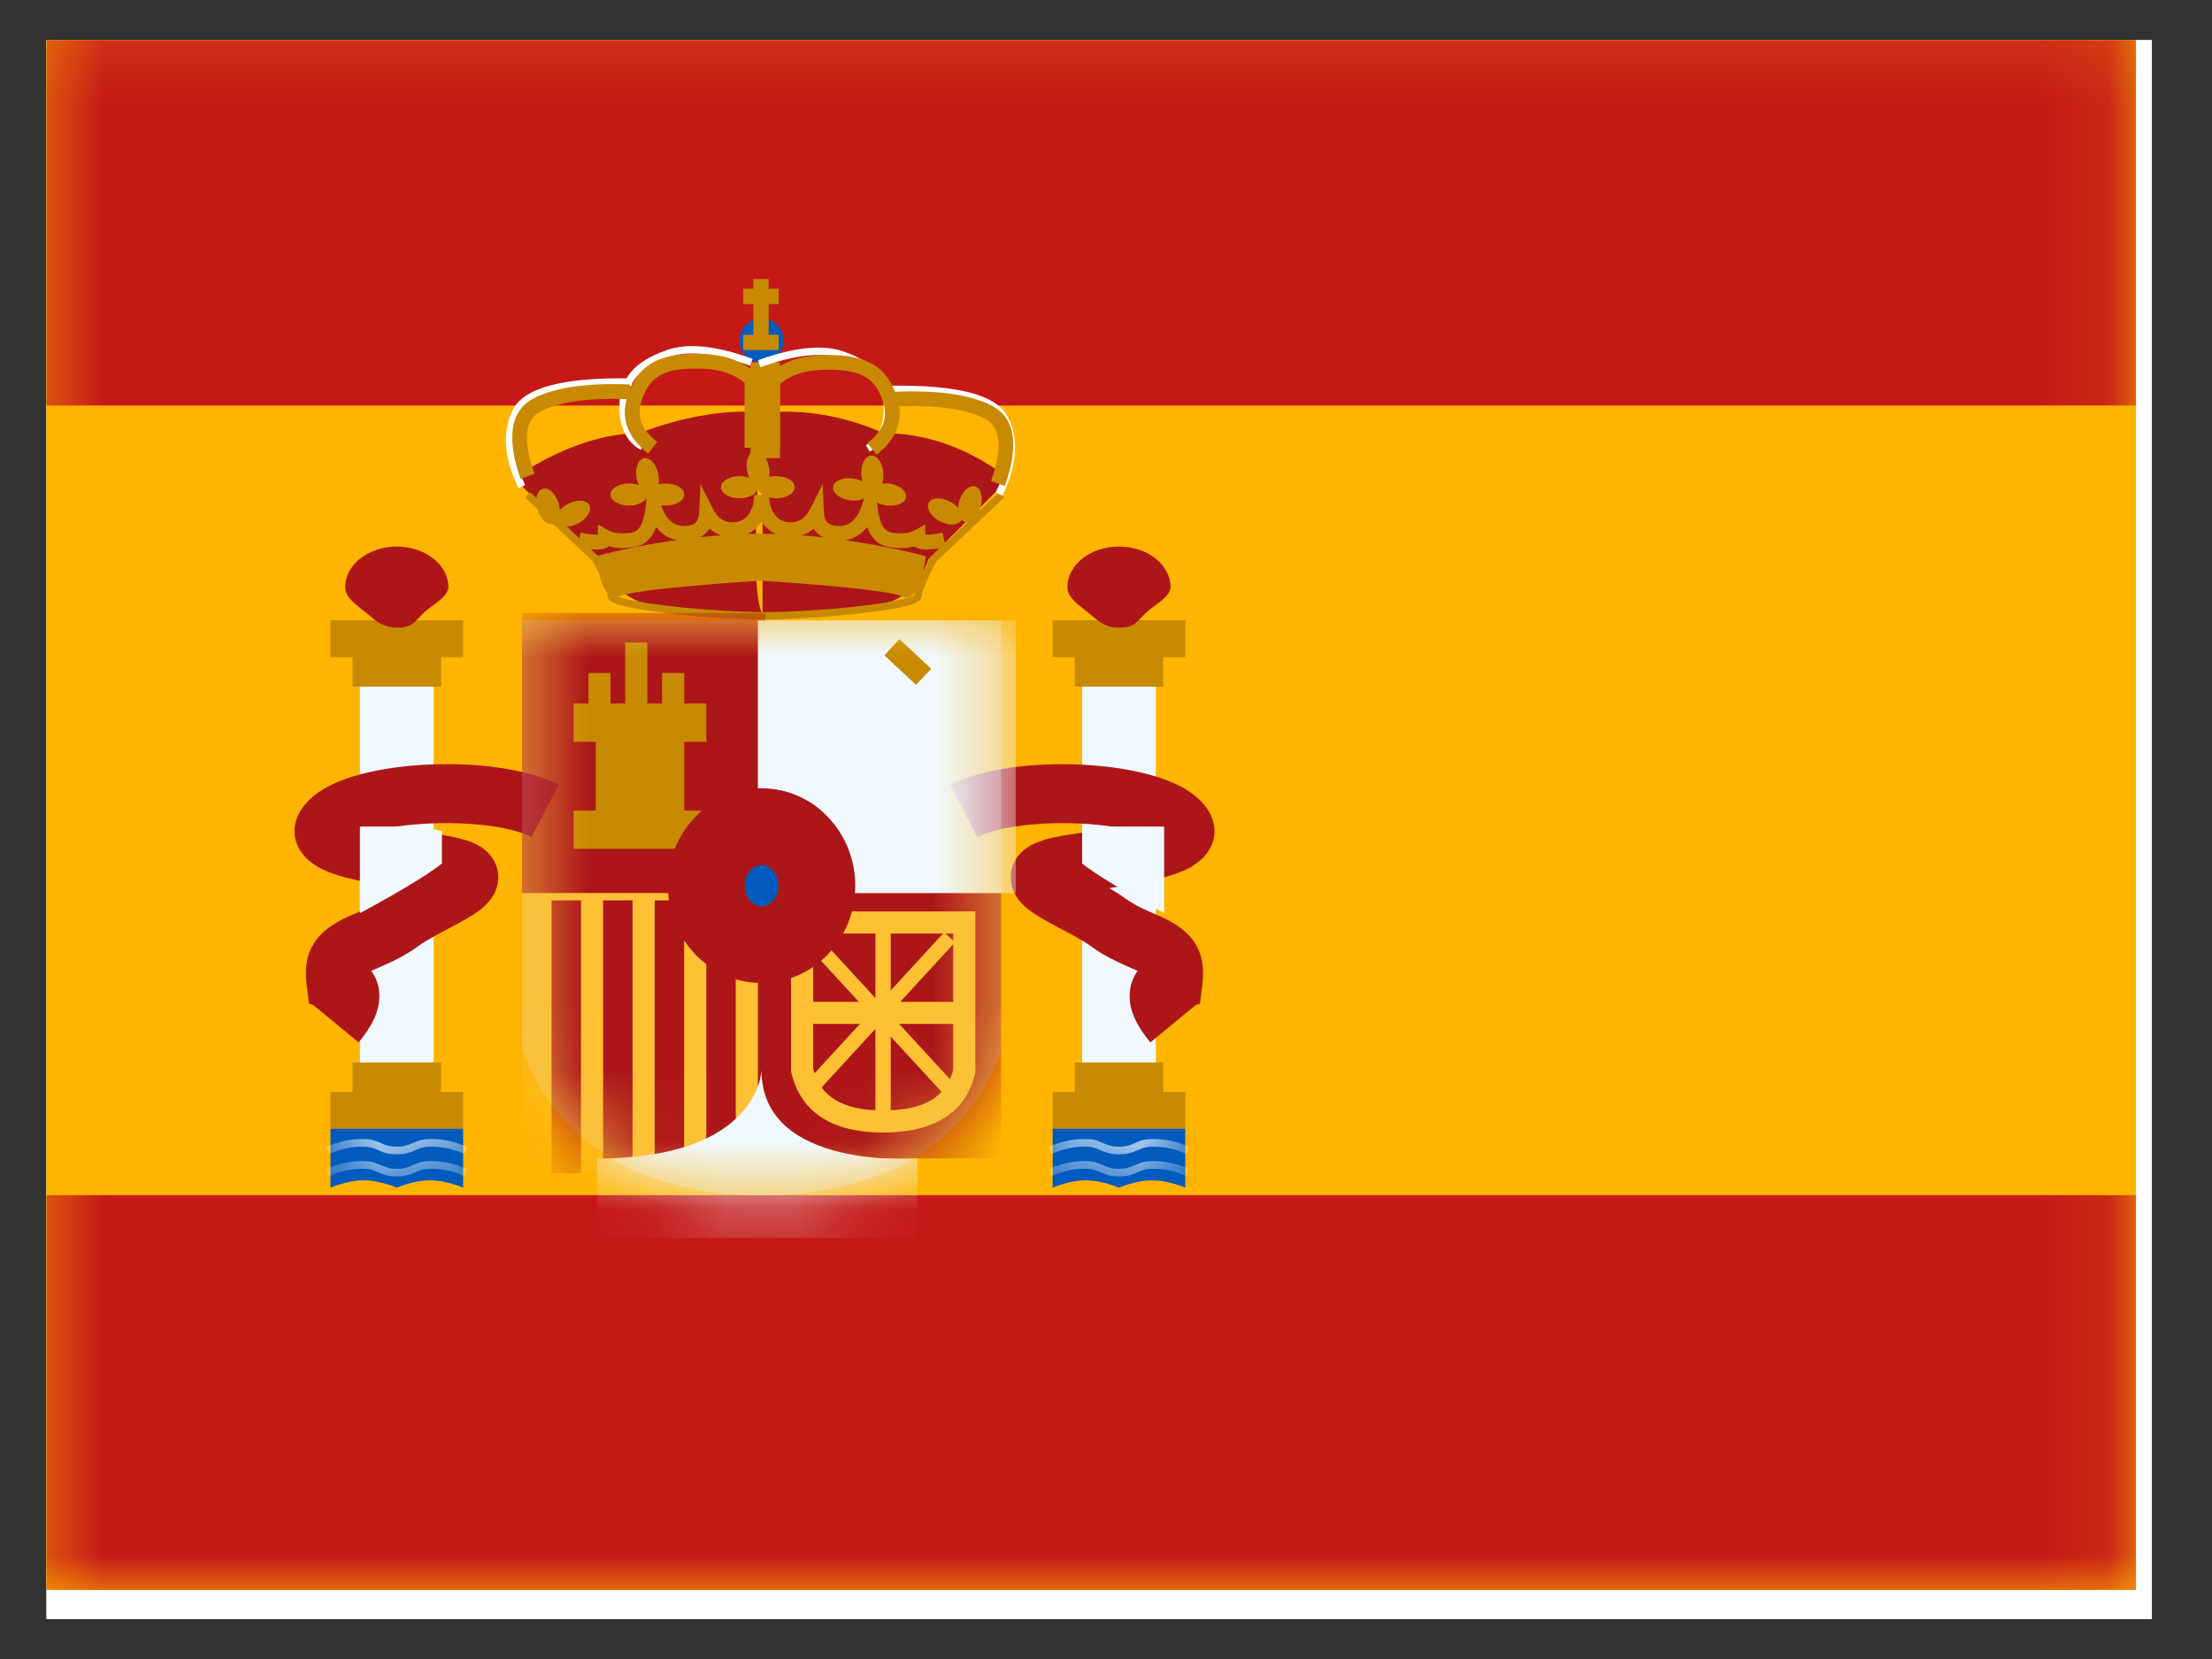 <svg width="32" height="24" viewBox="0 0 32 24" fill="none" xmlns="http://www.w3.org/2000/svg">
<rect x="0" y="0" width="32" height="24" fill="#333333" stroke="none"/>
<g clip-path="url(#clip0_708_10308)">
<rect width="30.46" height="22.845" transform="translate(0.67 0.578)" fill="white"/>
<path fill-rule="evenodd" clip-rule="evenodd" d="M0.44 0.156V23.001H30.9V0.156H0.44Z" fill="#FFB400"/>
<mask id="mask0_708_10308" style="mask-type:luminance" maskUnits="userSpaceOnUse" x="0" y="0" width="31" height="24">
<path fill-rule="evenodd" clip-rule="evenodd" d="M0.44 0.156V23.001H30.9V0.156H0.44Z" fill="white"/>
</mask>
<g mask="url(#mask0_708_10308)">
<path fill-rule="evenodd" clip-rule="evenodd" d="M0.44 0.156V5.867H30.9V0.156H0.44Z" fill="#C51918"/>
<path fill-rule="evenodd" clip-rule="evenodd" d="M0.44 17.29V23.001H30.9V17.29H0.44Z" fill="#C51918"/>
<rect x="5.207" y="9.933" width="1.066" height="5.544" fill="#F1F9FF"/>
<path fill-rule="evenodd" clip-rule="evenodd" d="M6.7 8.974H4.781V9.507H5.101V9.934H6.38V9.507H6.7V8.974Z" fill="#C88A02"/>
<path fill-rule="evenodd" clip-rule="evenodd" d="M6.38 15.797H6.7V16.33H4.781V15.797H5.1V15.37H6.38V15.797Z" fill="#C88A02"/>
<path fill-rule="evenodd" clip-rule="evenodd" d="M5.74 9.08C5.972 9.08 5.996 8.993 6.133 8.862C6.239 8.761 6.486 8.635 6.486 8.494C6.486 8.17 6.152 7.907 5.74 7.907C5.328 7.907 4.994 8.17 4.994 8.494C4.994 8.651 5.164 8.757 5.293 8.862C5.429 8.973 5.529 9.08 5.74 9.08Z" fill="#AD1619"/>
<path fill-rule="evenodd" clip-rule="evenodd" d="M4.781 16.329H6.7V17.182C6.7 17.182 6.46 17.075 6.22 17.075C5.98 17.075 5.74 17.182 5.74 17.182C5.74 17.182 5.5 17.075 5.26 17.075C5.02 17.075 4.781 17.182 4.781 17.182V16.329Z" fill="#005BBF"/>
<mask id="mask1_708_10308" style="mask-type:luminance" maskUnits="userSpaceOnUse" x="4" y="16" width="3" height="2">
<path fill-rule="evenodd" clip-rule="evenodd" d="M4.781 16.329H6.7V17.182C6.7 17.182 6.46 17.075 6.22 17.075C5.98 17.075 5.74 17.182 5.74 17.182C5.74 17.182 5.5 17.075 5.26 17.075C5.02 17.075 4.781 17.182 4.781 17.182V16.329Z" fill="white"/>
</mask>
<g mask="url(#mask1_708_10308)">
<path d="M4.763 17.015L4.721 16.912C4.894 16.835 5.068 16.797 5.241 16.797C5.354 16.797 5.412 16.812 5.512 16.857C5.599 16.896 5.645 16.908 5.74 16.908C5.836 16.908 5.881 16.896 5.969 16.857C6.069 16.812 6.127 16.797 6.239 16.797C6.413 16.797 6.587 16.835 6.759 16.912L6.718 17.015C6.558 16.943 6.398 16.908 6.239 16.908C6.144 16.908 6.098 16.92 6.011 16.959C5.911 17.003 5.853 17.019 5.74 17.019C5.628 17.019 5.57 17.003 5.47 16.959C5.382 16.92 5.337 16.908 5.241 16.908C5.082 16.908 4.923 16.943 4.763 17.015Z" fill="white"/>
<path d="M4.763 16.694L4.721 16.592C4.894 16.515 5.068 16.477 5.241 16.477C5.354 16.477 5.412 16.492 5.512 16.537C5.599 16.576 5.645 16.588 5.74 16.588C5.836 16.588 5.881 16.576 5.969 16.537C6.069 16.492 6.127 16.477 6.239 16.477C6.413 16.477 6.587 16.515 6.759 16.592L6.718 16.694C6.558 16.623 6.398 16.588 6.239 16.588C6.144 16.588 6.098 16.6 6.011 16.639C5.911 16.683 5.853 16.699 5.74 16.699C5.628 16.699 5.57 16.683 5.47 16.639C5.382 16.6 5.337 16.588 5.241 16.588C5.082 16.588 4.923 16.623 4.763 16.694Z" fill="white"/>
</g>
<rect x="15.655" y="9.933" width="1.066" height="5.544" fill="#F1F9FF"/>
<path fill-rule="evenodd" clip-rule="evenodd" d="M17.147 8.974H15.228V9.507H15.548V9.934H16.827V9.507H17.147V8.974Z" fill="#C88A02"/>
<path fill-rule="evenodd" clip-rule="evenodd" d="M16.827 15.797H17.147V16.33H15.228V15.797H15.548V15.37H16.827V15.797Z" fill="#C88A02"/>
<path fill-rule="evenodd" clip-rule="evenodd" d="M16.188 9.08C16.42 9.08 16.443 8.993 16.58 8.862C16.686 8.761 16.934 8.635 16.934 8.494C16.934 8.17 16.6 7.907 16.188 7.907C15.775 7.907 15.441 8.17 15.441 8.494C15.441 8.651 15.612 8.757 15.741 8.862C15.877 8.973 15.976 9.08 16.188 9.08Z" fill="#AD1619"/>
<path fill-rule="evenodd" clip-rule="evenodd" d="M15.228 16.329H17.147V17.182C17.147 17.182 16.907 17.075 16.667 17.075C16.427 17.075 16.188 17.182 16.188 17.182C16.188 17.182 15.948 17.075 15.708 17.075C15.468 17.075 15.228 17.182 15.228 17.182V16.329Z" fill="#005BBF"/>
<mask id="mask2_708_10308" style="mask-type:luminance" maskUnits="userSpaceOnUse" x="15" y="16" width="3" height="2">
<path fill-rule="evenodd" clip-rule="evenodd" d="M15.228 16.329H17.147V17.182C17.147 17.182 16.907 17.075 16.667 17.075C16.427 17.075 16.188 17.182 16.188 17.182C16.188 17.182 15.948 17.075 15.708 17.075C15.468 17.075 15.228 17.182 15.228 17.182V16.329Z" fill="white"/>
</mask>
<g mask="url(#mask2_708_10308)">
<path d="M15.211 17.015L15.169 16.912C15.342 16.835 15.515 16.797 15.689 16.797C15.801 16.797 15.86 16.812 15.959 16.857C16.047 16.896 16.092 16.908 16.188 16.908C16.284 16.908 16.329 16.896 16.416 16.857C16.516 16.812 16.575 16.797 16.687 16.797C16.861 16.797 17.034 16.835 17.207 16.912L17.165 17.015C17.005 16.943 16.846 16.908 16.687 16.908C16.591 16.908 16.546 16.92 16.458 16.959C16.359 17.003 16.3 17.019 16.188 17.019C16.076 17.019 16.017 17.003 15.918 16.959C15.83 16.92 15.785 16.908 15.689 16.908C15.53 16.908 15.371 16.943 15.211 17.015Z" fill="white"/>
<path d="M15.211 16.694L15.169 16.592C15.342 16.515 15.515 16.477 15.689 16.477C15.801 16.477 15.86 16.492 15.959 16.537C16.047 16.576 16.092 16.588 16.188 16.588C16.284 16.588 16.329 16.576 16.416 16.537C16.516 16.492 16.575 16.477 16.687 16.477C16.861 16.477 17.034 16.515 17.207 16.592L17.165 16.694C17.005 16.623 16.846 16.588 16.687 16.588C16.591 16.588 16.546 16.6 16.458 16.639C16.359 16.683 16.3 16.699 16.188 16.699C16.076 16.699 16.017 16.683 15.918 16.639C15.83 16.6 15.785 16.588 15.689 16.588C15.53 16.588 15.371 16.623 15.211 16.694Z" fill="white"/>
</g>
<path fill-rule="evenodd" clip-rule="evenodd" d="M5.188 15.08C5.38 14.847 5.488 14.635 5.488 14.41C5.488 14.268 5.445 14.145 5.371 14.045L5.384 14.039C5.383 14.04 5.595 13.947 5.669 13.912C5.806 13.846 5.927 13.777 6.045 13.691C6.12 13.636 6.221 13.576 6.374 13.494C6.401 13.48 6.473 13.441 6.519 13.417L6.558 13.396C6.632 13.357 6.688 13.326 6.74 13.296C6.901 13.203 7.007 13.126 7.089 13.022C7.281 12.778 7.241 12.446 6.971 12.262C6.839 12.172 6.66 12.121 6.398 12.08L6.344 12.072C6.255 12.058 6.083 12.031 6.024 12.022C5.899 12.002 5.787 11.984 5.687 11.966C6.343 11.857 7.279 11.898 7.69 12.11L8.082 11.352C7.243 10.919 5.331 10.963 4.617 11.455C4.093 11.816 4.164 12.361 4.709 12.596C4.936 12.694 5.233 12.759 5.782 12.847C5.69 12.901 5.614 12.949 5.543 13.001C5.471 13.053 5.394 13.098 5.3 13.143C5.255 13.165 5.122 13.223 5.061 13.249L5.031 13.263C4.587 13.465 4.372 13.744 4.436 14.248L4.471 14.521L4.533 14.54L5.188 15.08ZM4.639 14.374L4.638 14.378L4.639 14.375L4.639 14.374ZM16.342 14.41C16.342 14.635 16.449 14.847 16.642 15.08L17.296 14.54L17.359 14.521L17.393 14.248C17.458 13.744 17.242 13.465 16.799 13.263L16.768 13.25L16.768 13.25C16.707 13.223 16.575 13.165 16.53 13.143C16.436 13.098 16.359 13.054 16.287 13.002C16.215 12.95 16.139 12.901 16.047 12.848C16.596 12.759 16.893 12.694 17.121 12.596C17.666 12.361 17.736 11.816 17.212 11.456C16.498 10.964 14.587 10.919 13.748 11.353L14.139 12.111C14.551 11.898 15.487 11.858 16.142 11.967C16.043 11.984 15.931 12.003 15.806 12.022C15.747 12.032 15.575 12.058 15.486 12.072L15.485 12.072L15.431 12.08C15.169 12.121 14.991 12.173 14.858 12.263C14.588 12.447 14.548 12.778 14.741 13.023C14.822 13.126 14.929 13.203 15.09 13.296C15.142 13.326 15.197 13.357 15.272 13.397L15.311 13.418L15.311 13.418C15.357 13.442 15.429 13.48 15.455 13.494C15.609 13.577 15.71 13.636 15.785 13.691C15.903 13.777 16.024 13.847 16.161 13.912C16.235 13.948 16.447 14.04 16.446 14.04L16.458 14.045C16.384 14.146 16.342 14.268 16.342 14.41Z" fill="#AD1619"/>
<path d="M6.078 11.958L6.393 12.023V12.492C6.058 12.759 5.207 13.21 5.207 13.21V11.958H6.078Z" fill="#F1F9FF"/>
<path d="M15.969 11.958L15.655 12.023V12.492C15.99 12.759 16.841 13.21 16.841 13.21V11.958H15.969Z" fill="#F1F9FF"/>
<path fill-rule="evenodd" clip-rule="evenodd" d="M14.505 7.014V6.857C13.957 6.464 13.382 6.267 12.782 6.267C12.207 6.013 11.625 5.914 11.035 5.971C11.035 5.969 11.035 5.968 11.035 5.968C10.149 5.882 9.256 6.267 9.256 6.267C8.356 6.267 7.534 6.858 7.534 6.858V7.014L8.609 8.094C8.609 8.094 8.911 9.133 11.031 8.889V8.891C11.031 8.891 12.434 8.853 12.533 8.82C12.572 8.807 12.613 8.795 12.654 8.783C12.929 8.703 13.243 8.611 13.43 8.094L14.505 7.014ZM11.031 6.019C11 6.381 10.826 8.545 11.031 8.882V6.019Z" fill="#AD1619"/>
<path fill-rule="evenodd" clip-rule="evenodd" d="M8.354 7.913L8.354 7.91L7.598 7.198L7.671 7.12L8.381 7.788L8.399 7.705C8.515 7.73 8.6 7.739 8.65 7.734V7.589L8.807 7.674C8.884 7.716 8.995 7.727 9.141 7.704C9.248 7.686 9.321 7.562 9.344 7.296L9.392 6.761L9.552 7.274C9.625 7.506 9.735 7.609 9.893 7.609C10.047 7.609 10.108 7.552 10.115 7.41L10.134 7.007L10.317 7.367C10.382 7.497 10.473 7.556 10.602 7.556C10.786 7.556 10.909 7.402 10.909 7.161H10.912H11.122H11.126C11.126 7.402 11.248 7.556 11.433 7.556C11.561 7.556 11.652 7.497 11.718 7.367L11.9 7.007L11.919 7.41C11.926 7.552 11.988 7.609 12.142 7.609C12.299 7.609 12.41 7.506 12.482 7.274L12.642 6.761L12.69 7.296C12.714 7.562 12.786 7.686 12.893 7.704C13.039 7.727 13.15 7.716 13.227 7.674L13.385 7.589V7.734C13.434 7.739 13.519 7.73 13.635 7.705L13.669 7.86L14.455 7.12L14.528 7.198L13.55 8.118C13.407 8.381 13.336 8.554 13.336 8.626C13.336 8.736 13.05 8.801 12.492 8.868C12.055 8.921 11.539 8.956 11.117 8.961V8.962L11.063 8.962L11.009 8.962V8.961C10.588 8.956 10.072 8.921 9.634 8.868C9.076 8.801 8.79 8.736 8.79 8.626C8.79 8.613 8.788 8.596 8.783 8.575C8.726 8.503 8.687 8.386 8.66 8.28C8.636 8.23 8.608 8.176 8.576 8.118L8.359 7.914L8.354 7.913ZM13.594 7.93C13.42 7.961 13.293 7.958 13.227 7.904C13.122 7.934 12.999 7.937 12.859 7.914C12.709 7.89 12.605 7.79 12.543 7.625C12.46 7.73 12.357 7.794 12.232 7.815C12.915 7.912 13.393 8.048 13.393 8.048C13.393 8.048 13.382 8.148 13.353 8.267C13.383 8.205 13.419 8.136 13.461 8.06L13.471 8.046L13.594 7.93ZM11.912 7.774C11.852 7.745 11.805 7.702 11.77 7.647C11.719 7.692 11.661 7.725 11.597 7.745C11.704 7.753 11.81 7.763 11.912 7.774ZM11.222 7.724C11.138 7.686 11.069 7.624 11.017 7.546C10.966 7.624 10.897 7.685 10.815 7.724C10.864 7.722 10.913 7.721 10.962 7.721V7.72L11.005 7.72L11.048 7.72V7.721C11.106 7.721 11.164 7.722 11.222 7.724ZM8.648 8.039L8.548 7.946C8.667 7.957 8.756 7.946 8.808 7.904C8.912 7.934 9.035 7.937 9.175 7.914C9.325 7.89 9.429 7.79 9.492 7.625C9.572 7.727 9.672 7.79 9.791 7.813C9.203 7.895 8.764 8.008 8.648 8.039ZM10.433 7.744C10.329 7.751 10.228 7.761 10.129 7.771C10.186 7.742 10.231 7.7 10.264 7.647C10.314 7.691 10.371 7.723 10.433 7.744ZM13.055 8.629C13.13 8.664 13.19 8.629 13.237 8.562C13.233 8.58 13.23 8.597 13.229 8.612C13.223 8.616 13.214 8.621 13.201 8.626C13.166 8.641 13.112 8.657 13.043 8.672C12.905 8.704 12.71 8.735 12.479 8.763C12.027 8.817 11.49 8.853 11.063 8.855C10.636 8.853 10.099 8.817 9.647 8.763C9.416 8.735 9.221 8.704 9.083 8.672C9.025 8.659 8.978 8.646 8.944 8.633C8.947 8.632 8.951 8.63 8.955 8.629C9.188 8.52 10.728 8.417 11.005 8.4C11.282 8.417 12.822 8.52 13.055 8.629ZM13.349 8.609L13.348 8.61L13.348 8.609L13.349 8.609Z" fill="#C88A02"/>
<path fill-rule="evenodd" clip-rule="evenodd" d="M11.018 5.245C11.194 5.245 11.337 5.102 11.337 4.925C11.337 4.749 11.194 4.605 11.018 4.605C10.841 4.605 10.698 4.749 10.698 4.925C10.698 5.102 10.841 5.245 11.018 5.245Z" fill="#005BBF"/>
<path fill-rule="evenodd" clip-rule="evenodd" d="M10.809 6.815C10.816 6.851 10.827 6.884 10.841 6.913C10.799 6.897 10.75 6.888 10.697 6.888C10.55 6.888 10.431 6.959 10.431 7.048C10.431 7.136 10.55 7.208 10.697 7.208C10.845 7.208 10.964 7.136 10.964 7.048L10.964 7.042L10.964 7.043L10.964 7.048C10.964 7.136 11.083 7.208 11.23 7.208C11.378 7.208 11.497 7.136 11.497 7.048C11.497 6.959 11.378 6.888 11.23 6.888C11.193 6.888 11.158 6.892 11.126 6.901C11.134 6.857 11.133 6.806 11.123 6.754C11.095 6.61 11.002 6.506 10.915 6.523C10.829 6.54 10.781 6.671 10.809 6.815ZM9.241 7.019C9.228 6.99 9.217 6.957 9.21 6.922C9.182 6.778 9.23 6.647 9.316 6.63C9.403 6.613 9.496 6.717 9.524 6.861C9.534 6.913 9.535 6.963 9.527 7.007C9.559 6.998 9.594 6.994 9.631 6.994C9.779 6.994 9.898 7.065 9.898 7.154C9.898 7.242 9.779 7.314 9.631 7.314C9.484 7.314 9.365 7.242 9.365 7.154L9.365 7.149L9.365 7.149L9.365 7.154C9.365 7.242 9.245 7.314 9.098 7.314C8.951 7.314 8.832 7.242 8.832 7.154C8.832 7.065 8.951 6.994 9.098 6.994C9.151 6.994 9.2 7.003 9.241 7.019ZM12.58 7.117C12.568 7.204 12.44 7.258 12.294 7.238C12.148 7.217 12.04 7.13 12.052 7.042C12.065 6.955 12.193 6.901 12.338 6.921C12.391 6.929 12.438 6.944 12.477 6.966C12.467 6.935 12.461 6.901 12.459 6.865C12.452 6.718 12.517 6.595 12.605 6.59C12.693 6.586 12.771 6.701 12.779 6.848C12.781 6.901 12.775 6.951 12.761 6.994C12.794 6.99 12.829 6.99 12.866 6.996C13.012 7.016 13.12 7.104 13.108 7.191C13.096 7.278 12.968 7.333 12.822 7.312C12.676 7.292 12.568 7.204 12.58 7.117L12.581 7.111L12.581 7.111L12.58 7.117ZM13.595 7.54C13.725 7.609 13.864 7.602 13.906 7.524L13.908 7.519C13.921 7.533 13.936 7.543 13.953 7.548C14.037 7.574 14.141 7.481 14.184 7.34C14.227 7.199 14.193 7.064 14.109 7.038C14.024 7.012 13.921 7.106 13.878 7.246C13.868 7.281 13.862 7.314 13.86 7.347C13.831 7.313 13.792 7.282 13.745 7.257C13.615 7.188 13.476 7.196 13.435 7.274C13.393 7.351 13.465 7.471 13.595 7.54ZM8.364 7.572C8.234 7.641 8.095 7.634 8.054 7.556C8.053 7.555 8.052 7.553 8.052 7.552C8.039 7.565 8.024 7.575 8.006 7.58C7.922 7.606 7.819 7.513 7.776 7.372C7.733 7.232 7.766 7.096 7.851 7.071C7.935 7.045 8.038 7.138 8.081 7.279C8.092 7.313 8.098 7.347 8.1 7.379C8.129 7.346 8.168 7.315 8.214 7.29C8.344 7.221 8.483 7.228 8.525 7.306C8.566 7.384 8.494 7.503 8.364 7.572Z" fill="#C88A02"/>
<path fill-rule="evenodd" clip-rule="evenodd" d="M10.898 4.036H11.12V4.176H11.265V4.399H11.12V4.843H11.265V5.065H10.751V4.843H10.898V4.399H10.751V4.176H10.898V4.036Z" fill="#C88A02"/>
<rect x="10.857" y="5.242" width="0.426" height="1.386" fill="#C88A02"/>
<path d="M9.141 5.474L9.139 5.581C8.194 5.564 7.651 5.702 7.514 5.977C7.371 6.261 7.398 6.607 7.597 7.017L7.501 7.064C7.289 6.626 7.26 6.247 7.418 5.929C7.582 5.603 8.155 5.457 9.141 5.474Z" fill="white"/>
<path d="M9.324 6.42L9.269 6.511C9.063 6.388 8.96 6.179 8.96 5.889C8.96 5.474 9.174 5.23 9.648 5.064C9.95 4.957 10.363 5.001 10.887 5.191L10.851 5.291C10.347 5.109 9.958 5.067 9.683 5.164C9.249 5.317 9.067 5.524 9.067 5.889C9.067 6.143 9.152 6.317 9.324 6.42Z" fill="white"/>
<path d="M7.732 6.855L7.53 6.925C7.322 6.331 7.381 5.927 7.738 5.753C8.052 5.6 8.51 5.537 9.114 5.562L9.106 5.775C8.534 5.752 8.108 5.81 7.832 5.945C7.597 6.059 7.554 6.349 7.732 6.855Z" fill="#C88A02"/>
<path d="M10.082 5.331C9.594 5.331 9.394 5.45 9.28 5.801C9.207 6.024 9.278 6.215 9.507 6.393L9.376 6.561C9.079 6.331 8.975 6.048 9.077 5.735C9.223 5.288 9.509 5.118 10.082 5.118C10.457 5.118 10.75 5.217 10.954 5.418L10.986 5.449V6.477H10.772V5.54C10.613 5.402 10.385 5.331 10.082 5.331Z" fill="#C88A02"/>
<path d="M12.861 5.58L12.863 5.687C13.808 5.671 14.351 5.809 14.488 6.083C14.63 6.368 14.604 6.713 14.405 7.124L14.501 7.17C14.713 6.732 14.742 6.353 14.583 6.036C14.42 5.709 13.846 5.563 12.861 5.58Z" fill="white"/>
<path d="M12.527 6.441L12.582 6.533C12.788 6.41 12.891 6.2 12.891 5.911C12.891 5.495 12.677 5.252 12.203 5.085C11.901 4.979 11.488 5.022 10.964 5.212L11 5.313C11.504 5.13 11.893 5.089 12.168 5.186C12.602 5.339 12.784 5.546 12.784 5.911C12.784 6.165 12.699 6.339 12.527 6.441Z" fill="white"/>
<path d="M14.337 6.96L14.538 7.031C14.747 6.436 14.687 6.033 14.33 5.859C14.016 5.705 13.558 5.643 12.954 5.667L12.963 5.88C13.534 5.857 13.96 5.915 14.237 6.05C14.471 6.165 14.514 6.455 14.337 6.96Z" fill="#C88A02"/>
<path d="M11.974 5.348C12.462 5.348 12.662 5.467 12.776 5.817C12.849 6.041 12.778 6.231 12.549 6.409L12.68 6.578C12.977 6.347 13.081 6.065 12.979 5.751C12.833 5.304 12.547 5.135 11.974 5.135C11.599 5.135 11.306 5.233 11.102 5.434L11.071 5.466V6.494H11.284V5.557C11.443 5.418 11.671 5.348 11.974 5.348Z" fill="#C88A02"/>
<path opacity="0.3" fill-rule="evenodd" clip-rule="evenodd" d="M7.552 8.975H14.482V15.201C14.482 15.201 13.967 17.29 11.017 17.29C8.067 17.29 7.552 15.146 7.552 15.146V8.975Z" fill="#E1E5E8"/>
<mask id="mask3_708_10308" style="mask-type:luminance" maskUnits="userSpaceOnUse" x="7" y="8" width="8" height="10">
<path fill-rule="evenodd" clip-rule="evenodd" d="M7.552 8.975H14.482V15.201C14.482 15.201 13.967 17.29 11.017 17.29C8.067 17.29 7.552 15.146 7.552 15.146V8.975Z" fill="white"/>
</mask>
<g mask="url(#mask3_708_10308)">
<rect x="7.552" y="12.812" width="3.518" height="4.158" fill="#FFC034"/>
<rect x="7.979" y="13.025" width="0.426" height="3.945" fill="#AD1619"/>
<rect x="9.471" y="13.025" width="0.426" height="3.945" fill="#AD1619"/>
<rect x="8.725" y="13.025" width="0.426" height="3.945" fill="#AD1619"/>
<rect x="10.218" y="13.025" width="0.426" height="3.945" fill="#AD1619"/>
<rect x="7.552" y="8.868" width="3.518" height="4.051" fill="#AD1619"/>
<rect x="10.964" y="12.706" width="3.518" height="4.051" fill="#AD1619"/>
<rect x="10.964" y="8.975" width="3.731" height="3.945" fill="#F1F9FF"/>
<path fill-rule="evenodd" clip-rule="evenodd" d="M9.045 9.294H9.365V10.178H9.578V9.736H9.898V10.178H10.218V10.731H9.898V11.727H10.218V12.279H8.299V11.727H8.619V10.731H8.299V10.178H8.512V9.736H8.832V10.178H9.045V9.294Z" fill="#C88A02"/>
<path d="M12.794 9.48L13.012 9.246L13.471 9.674L13.252 9.908L12.794 9.48Z" fill="#C88A02"/>
<path fill-rule="evenodd" clip-rule="evenodd" d="M14.109 15.52V13.185H11.444V15.5L11.448 15.518C11.583 16.093 12.042 16.384 12.776 16.384C13.51 16.384 13.969 16.101 14.104 15.538L14.109 15.52ZM12.776 16.064C12.187 16.064 11.866 15.866 11.764 15.462V13.505H13.789V15.481C13.687 15.871 13.365 16.064 12.776 16.064Z" fill="#FFC034"/>
<path fill-rule="evenodd" clip-rule="evenodd" d="M12.886 13.381H12.664V14.439L11.789 13.487L11.632 13.631L12.424 14.493H11.706V14.812H12.257H12.441L11.632 15.692L11.789 15.837L12.664 14.884V16.121H12.886V14.996L13.659 15.837L13.816 15.692L13.007 14.812H13.91V14.493H13.024L13.816 13.631L13.659 13.487L12.886 14.328V13.381Z" fill="#FFC034"/>
<path fill-rule="evenodd" clip-rule="evenodd" d="M13.274 16.759C13.274 16.759 11.016 16.937 11.016 15.48C11.016 15.48 10.994 16.759 8.637 16.759V17.909H13.274V16.759Z" fill="#F1F9FF"/>
<path fill-rule="evenodd" clip-rule="evenodd" d="M11.017 13.665C11.459 13.665 11.817 13.283 11.817 12.812C11.817 12.341 11.459 11.959 11.017 11.959C10.576 11.959 10.218 12.341 10.218 12.812C10.218 13.283 10.576 13.665 11.017 13.665Z" fill="#005BBF" stroke="#AD1619" stroke-width="1.111"/>
</g>
</g>
</g>
<defs>
<clipPath id="clip0_708_10308">
<rect width="30.46" height="22.845" fill="white" transform="translate(0.67 0.578)"/>
</clipPath>
</defs>
</svg>
